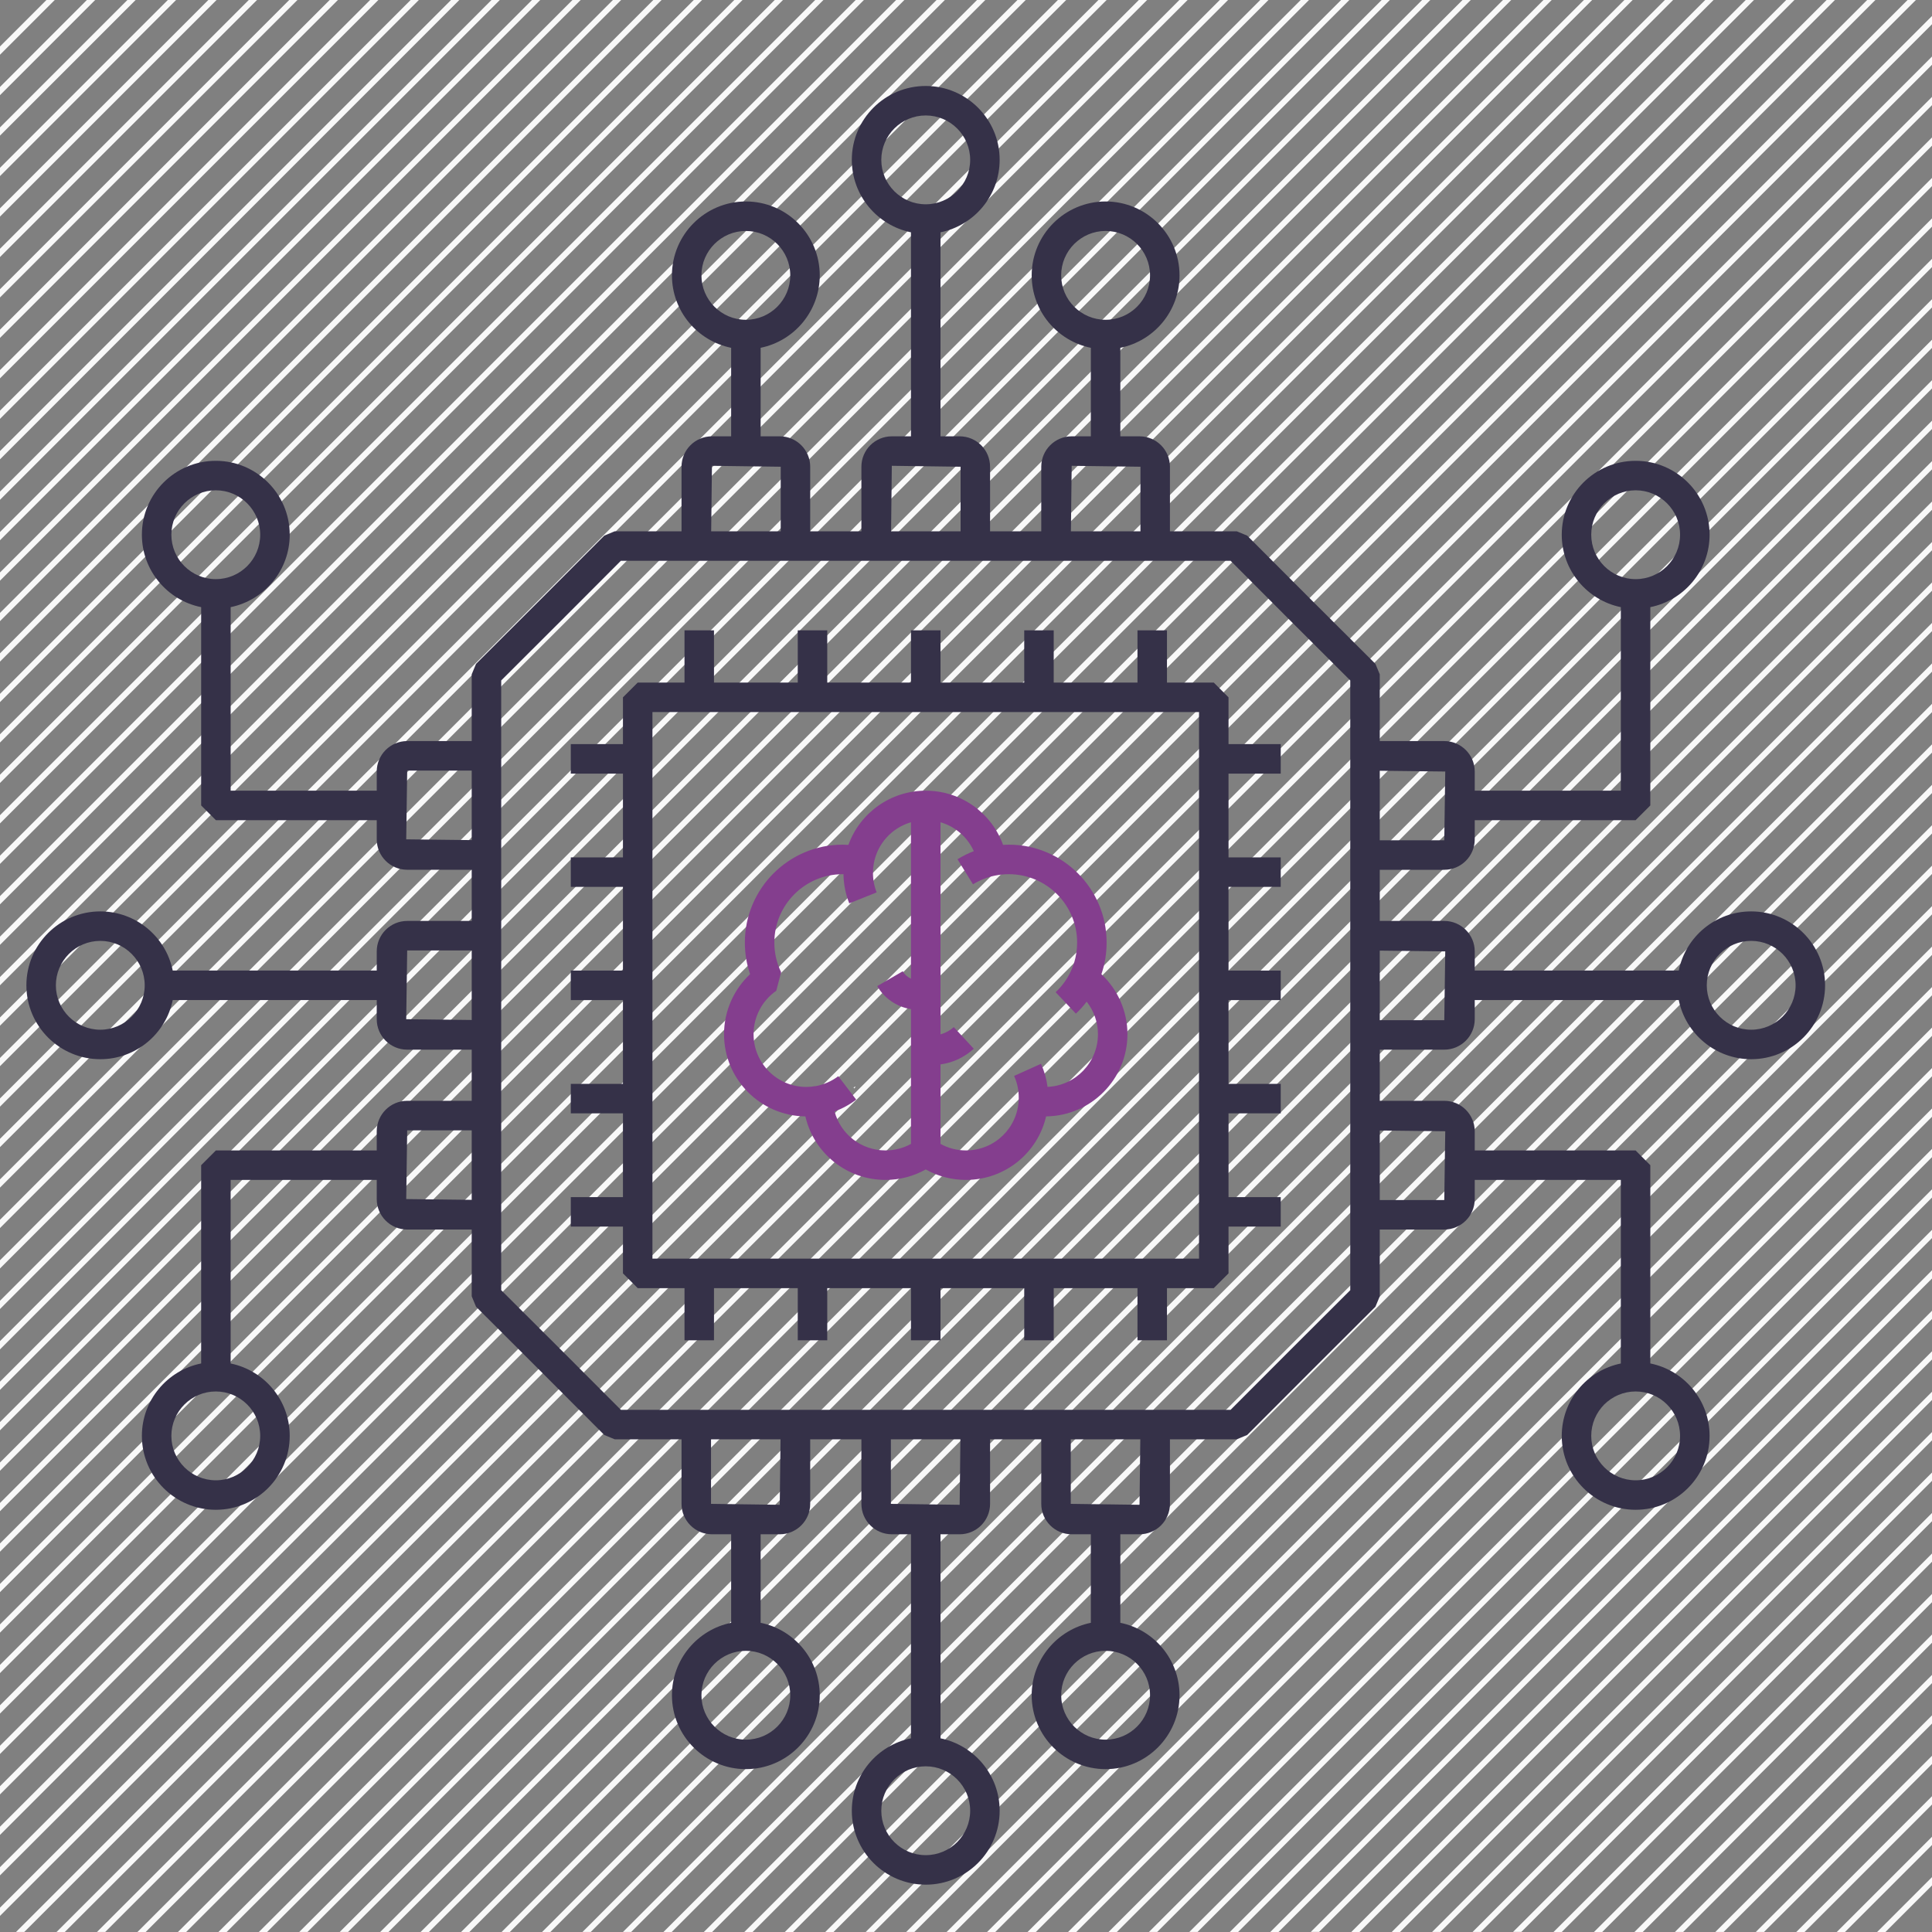 <svg width="50" height="50" viewBox="0 0 50 50" fill="none" xmlns="http://www.w3.org/2000/svg">
<rect x="0" y="0" width="50" height="50" fill="#808080" stroke="none"/>
<g clip-path="url(#clip0_1_20795)">
<path d="M1.417 0L0 1.417V1.202L1.202 0H1.417Z" fill="#F9F9F9"/>
<path d="M2.463 0L0 2.463V2.25L2.248 0H2.462H2.463Z" fill="#F9F9F9"/>
<path d="M3.51 0L0 3.51V3.297L3.297 0H3.51Z" fill="#F9F9F9"/>
<path d="M4.557 0L0 4.557V4.343L4.343 0H4.557Z" fill="#F9F9F9"/>
<path d="M5.605 0L0 5.605V5.392L5.392 0H5.605Z" fill="#F9F9F9"/>
<path d="M6.652 0L0 6.652V6.438L6.438 0H6.652Z" fill="#F9F9F9"/>
<path d="M7.698 0L0 7.698V7.485L7.485 0H7.698Z" fill="#F9F9F9"/>
<path d="M8.745 0L0 8.745V8.532L8.532 0H8.745Z" fill="#F9F9F9"/>
<path d="M9.792 0L0 9.792V9.578L9.578 0H9.792Z" fill="#F9F9F9"/>
<path d="M10.84 0L0 10.84V10.627L10.627 0H10.84Z" fill="#F9F9F9"/>
<path d="M11.887 0L0 11.887V11.673L11.673 0H11.887Z" fill="#F9F9F9"/>
<path d="M12.935 0L0 12.935V12.722L12.72 0H12.933H12.935Z" fill="#F9F9F9"/>
<path d="M13.982 0L0 13.982V13.768L13.767 0H13.98H13.982Z" fill="#F9F9F9"/>
<path d="M15.028 0L0 15.028V14.815L14.815 0H15.028Z" fill="#F9F9F9"/>
<path d="M16.075 0L0 16.075V15.862L15.862 0H16.075Z" fill="#F9F9F9"/>
<path d="M17.122 0L0 17.122V16.908L16.908 0H17.122Z" fill="#F9F9F9"/>
<path d="M18.17 0L0 18.17V17.957L17.955 0H18.168H18.17Z" fill="#F9F9F9"/>
<path d="M19.217 0L0 19.217V19.003L19.003 0H19.217Z" fill="#F9F9F9"/>
<path d="M20.263 0L0 20.263V20.05L20.05 0H20.263Z" fill="#F9F9F9"/>
<path d="M21.31 0L0 21.31V21.097L21.097 0H21.31Z" fill="#F9F9F9"/>
<path d="M22.358 0L0 22.358V22.145L22.145 0H22.358Z" fill="#F9F9F9"/>
<path d="M23.405 0L0 23.405V23.192L23.192 0H23.405Z" fill="#F9F9F9"/>
<path d="M24.453 0L0 24.453V24.24L24.238 0H24.452H24.453Z" fill="#F9F9F9"/>
<path d="M25.5 0L0 25.5V25.285L25.285 0H25.5Z" fill="#F9F9F9"/>
<path d="M26.545 0L0 26.545V26.332L26.332 0H26.545Z" fill="#F9F9F9"/>
<path d="M27.593 0L0 27.593V27.38L27.378 0H27.592H27.593Z" fill="#F9F9F9"/>
<path d="M28.64 0L0 28.64V28.427L28.427 0H28.64Z" fill="#F9F9F9"/>
<path d="M29.687 0L0 29.687V29.473L29.473 0H29.687Z" fill="#F9F9F9"/>
<path d="M30.735 0L0 30.735V30.522L30.522 0H30.735Z" fill="#F9F9F9"/>
<path d="M31.782 0L0 31.782V31.567L31.567 0H31.782Z" fill="#F9F9F9"/>
<path d="M32.828 0L0 32.828V32.615L32.615 0H32.828Z" fill="#F9F9F9"/>
<path d="M33.877 0L0 33.877V33.663L33.662 0H33.875H33.877Z" fill="#F9F9F9"/>
<path d="M34.922 0L0 34.922V34.708L34.708 0H34.922Z" fill="#F9F9F9"/>
<path d="M35.97 0L0 35.97V35.757L35.757 0H35.97Z" fill="#F9F9F9"/>
<path d="M37.017 0L0 37.017V36.803L36.803 0H37.017Z" fill="#F9F9F9"/>
<path d="M38.063 0L0 38.063V37.85L37.85 0H38.063Z" fill="#F9F9F9"/>
<path d="M39.11 0L0 39.11V38.897L38.897 0H39.11Z" fill="#F9F9F9"/>
<path d="M40.158 0L0 40.158V39.945L39.945 0H40.158Z" fill="#F9F9F9"/>
<path d="M41.205 0L0 41.205V40.992L40.992 0H41.205Z" fill="#F9F9F9"/>
<path d="M42.253 0L0 42.253V42.04L42.04 0H42.253Z" fill="#F9F9F9"/>
<path d="M43.3 0L0 43.3V43.087L43.087 0H43.3Z" fill="#F9F9F9"/>
<path d="M44.347 0L0 44.347V44.133L44.132 0H44.345H44.347Z" fill="#F9F9F9"/>
<path d="M45.393 0L0 45.393V45.18L45.18 0H45.393Z" fill="#F9F9F9"/>
<path d="M46.44 0L0 46.44V46.227L46.227 0H46.44Z" fill="#F9F9F9"/>
<path d="M47.488 0L0 47.488V47.275L47.273 0H47.487H47.488Z" fill="#F9F9F9"/>
<path d="M48.535 0L0 48.535V48.322L48.322 0H48.535Z" fill="#F9F9F9"/>
<path d="M49.583 0L0 49.583V49.37L49.368 0H49.582H49.583Z" fill="#F9F9F9"/>
<path d="M50 0.414V0.627L0.628 49.999H0.415L50 0.414Z" fill="#F9F9F9"/>
<path d="M50 1.463V1.676L1.677 50H1.463L50 1.463Z" fill="#F9F9F9"/>
<path d="M50 2.508V2.721L2.723 49.999H2.51L50 2.508Z" fill="#F9F9F9"/>
<path d="M50 3.557V3.77L3.77 50H3.557L50 3.557Z" fill="#F9F9F9"/>
<path d="M50 4.604V4.817L4.818 50H4.605L50 4.604Z" fill="#F9F9F9"/>
<path d="M50 5.652V5.866L5.865 50.001H5.652L50 5.652Z" fill="#F9F9F9"/>
<path d="M50 6.699V6.913L6.912 50.001H6.698L50 6.699Z" fill="#F9F9F9"/>
<path d="M50 7.744V7.957L7.958 49.999H7.745L50 7.744Z" fill="#F9F9F9"/>
<path d="M50 8.791V9.004L9.007 49.999H8.793L50 8.791Z" fill="#F9F9F9"/>
<path d="M50 9.84V10.053L10.053 50H9.84L50 9.84Z" fill="#F9F9F9"/>
<path d="M50 10.887V11.102L11.1 50H10.885L50 10.887Z" fill="#F9F9F9"/>
<path d="M50 11.934V12.147L12.147 50H11.933L50 11.934Z" fill="#F9F9F9"/>
<path d="M50 12.98V13.194L13.193 50.001H12.98L50 12.98Z" fill="#F9F9F9"/>
<path d="M50 14.027V14.241L14.242 50.001H14.028L50 14.027Z" fill="#F9F9F9"/>
<path d="M50 15.074V15.288L15.288 49.999H15.075L50 15.074Z" fill="#F9F9F9"/>
<path d="M50 16.121V16.334L16.335 49.999H16.122L50 16.121Z" fill="#F9F9F9"/>
<path d="M50 17.17V17.383L17.383 50H17.17L50 17.17Z" fill="#F9F9F9"/>
<path d="M50 18.215V18.43L18.43 50H18.215L50 18.215Z" fill="#F9F9F9"/>
<path d="M50 19.264V19.477L19.477 50H19.263L50 19.264Z" fill="#F9F9F9"/>
<path d="M50 20.311V20.524L20.523 50.001H20.31L50 20.311Z" fill="#F9F9F9"/>
<path d="M50 21.357V21.571L21.57 50.001H21.357L50 21.357Z" fill="#F9F9F9"/>
<path d="M50 22.404V22.618L22.618 49.999H22.405L50 22.404Z" fill="#F9F9F9"/>
<path d="M50 23.451V23.665L23.665 49.999H23.452L50 23.451Z" fill="#F9F9F9"/>
<path d="M50 24.498V24.713L24.713 50H24.498L50 24.498Z" fill="#F9F9F9"/>
<path d="M50 25.545V25.758L25.758 50H25.545L50 25.545Z" fill="#F9F9F9"/>
<path d="M50 26.594V26.807L26.807 50H26.593L50 26.594Z" fill="#F9F9F9"/>
<path d="M50 27.641V27.854L27.853 50.001H27.64L50 27.641Z" fill="#F9F9F9"/>
<path d="M50 28.688V28.902L28.902 50.001H28.687L50 28.688Z" fill="#F9F9F9"/>
<path d="M50 29.734V29.947L29.948 49.999H29.735L50.002 29.732L50 29.734Z" fill="#F9F9F9"/>
<path d="M50 30.779V30.993L30.993 49.999H30.78L50 30.779Z" fill="#F9F9F9"/>
<path d="M50 31.828V32.041L32.042 50H31.828L50 31.828Z" fill="#F9F9F9"/>
<path d="M50 32.875V33.088L33.088 50H32.875L50 32.875Z" fill="#F9F9F9"/>
<path d="M50 33.922V34.135L34.137 49.998H33.923L50.002 33.92L50 33.922Z" fill="#F9F9F9"/>
<path d="M50 34.971V35.184L35.183 50.001H34.97L50 34.971Z" fill="#F9F9F9"/>
<path d="M50 36.018V36.231L36.23 50.001H36.017L50 36.018Z" fill="#F9F9F9"/>
<path d="M50 37.062V37.276L37.277 49.999H37.063L50 37.062Z" fill="#F9F9F9"/>
<path d="M50 38.109V38.323L38.323 49.999H38.11L50 38.109Z" fill="#F9F9F9"/>
<path d="M50 39.156V39.369L39.372 49.998H39.158L50.002 39.154L50 39.156Z" fill="#F9F9F9"/>
<path d="M50 40.205V40.418L40.418 50H40.205L50 40.205Z" fill="#F9F9F9"/>
<path d="M50 41.252V41.465L41.465 50H41.252L50 41.252Z" fill="#F9F9F9"/>
<path d="M50 42.301V42.514L42.513 50.001H42.298L50 42.301Z" fill="#F9F9F9"/>
<path d="M50 43.345V43.559L43.56 49.999H43.347L50.002 43.344L50 43.345Z" fill="#F9F9F9"/>
<path d="M50 44.393V44.606L44.607 49.999H44.393L50 44.393Z" fill="#F9F9F9"/>
<path d="M50 45.44V45.653L45.653 49.999H45.44L50 45.44Z" fill="#F9F9F9"/>
<path d="M50 46.486V46.701L46.702 50H46.487L50 46.486Z" fill="#F9F9F9"/>
<path d="M50 47.535V47.748L47.748 50H47.535L50 47.535Z" fill="#F9F9F9"/>
<path d="M50 48.58V48.795L48.795 50H48.58L50 48.58Z" fill="#F9F9F9"/>
<path d="M22.138 28.133C22.128 28.146 22.118 28.156 22.108 28.169C22.102 28.163 22.095 28.157 22.09 28.151C22.102 28.141 22.113 28.129 22.125 28.119L22.138 28.133Z" fill="#F9F9F9"/>
<path d="M27.875 22.765C27.885 22.753 27.895 22.74 27.905 22.729C27.912 22.735 27.917 22.742 27.922 22.748C27.91 22.759 27.898 22.77 27.887 22.78L27.875 22.767V22.765Z" fill="#F9F9F9"/>
<path d="M45.32 23.587C44.396 23.587 43.623 24.245 43.446 25.118H38.166V24.622C38.166 24.188 37.812 23.834 37.378 23.834H35.708V22.51H37.378C37.812 22.51 38.166 22.157 38.166 21.722V21.226H42.329L42.71 20.845V15.713C43.584 15.537 44.244 14.764 44.244 13.838C44.244 12.784 43.386 11.926 42.331 11.926C41.276 11.926 40.418 12.784 40.418 13.838C40.418 14.762 41.076 15.534 41.947 15.713V20.463H38.166V19.967C38.166 19.533 37.812 19.179 37.378 19.179H35.708V17.451L35.596 17.181C34.297 15.886 33.571 15.161 32.277 13.862L32.007 13.75H30.278V12.079C30.278 11.645 29.925 11.292 29.491 11.292H28.994V9.001C29.867 8.824 30.526 8.051 30.526 7.126C30.526 6.072 29.668 5.214 28.613 5.214C27.558 5.214 26.7 6.072 26.7 7.126C26.7 8.05 27.359 8.823 28.231 9.001V11.292H27.735C27.301 11.292 26.948 11.645 26.948 12.079V13.75H25.623V12.079C25.623 11.645 25.27 11.292 24.836 11.292H24.34V6.012C25.212 5.834 25.871 5.061 25.871 4.137C25.871 3.083 25.013 2.225 23.958 2.225C22.903 2.225 22.045 3.083 22.045 4.137C22.045 5.061 22.704 5.834 23.576 6.012V11.292H23.08C22.646 11.292 22.293 11.645 22.293 12.079V13.75H20.968V12.079C20.968 11.645 20.615 11.292 20.18 11.292H19.685V9.001C20.557 8.823 21.215 8.05 21.215 7.126C21.215 6.072 20.358 5.214 19.303 5.214C18.248 5.214 17.39 6.072 17.39 7.126C17.39 8.051 18.049 8.824 18.922 9.001V11.292H18.425C17.991 11.292 17.638 11.645 17.638 12.079V13.75H15.909L15.639 13.862C14.345 15.161 13.619 15.886 12.32 17.181L12.208 17.451V19.179H10.538C10.103 19.179 9.75 19.533 9.75 19.967V20.463H5.969V15.713C6.84 15.534 7.498 14.762 7.498 13.838C7.498 12.784 6.64 11.926 5.585 11.926C4.53 11.926 3.672 12.784 3.672 13.838C3.672 14.764 4.332 15.537 5.206 15.713V20.845L5.587 21.226H9.75V21.722C9.75 22.156 10.103 22.509 10.538 22.509H12.208V23.834H10.538C10.103 23.834 9.75 24.188 9.75 24.622V25.118H4.47C4.293 24.245 3.52 23.587 2.596 23.587C1.541 23.587 0.683 24.445 0.683 25.5C0.683 26.554 1.541 27.412 2.596 27.412C3.52 27.412 4.293 26.753 4.47 25.881H9.75V26.377C9.75 26.811 10.103 27.165 10.538 27.165H12.208V28.489H10.538C10.103 28.489 9.75 28.843 9.75 29.277V29.773H5.587L5.206 30.155V35.286C4.332 35.462 3.672 36.236 3.672 37.16C3.672 38.215 4.53 39.073 5.585 39.073C6.64 39.073 7.498 38.215 7.498 37.16C7.498 36.237 6.84 35.465 5.969 35.287V30.536H9.75V31.032C9.75 31.467 10.103 31.82 10.538 31.82H12.208V33.548L12.32 33.818C13.619 35.113 14.345 35.838 15.639 37.137L15.909 37.249H17.638V38.92C17.638 39.354 17.991 39.707 18.425 39.707H18.922V41.998C18.049 42.175 17.39 42.949 17.39 43.873C17.39 44.927 18.248 45.785 19.303 45.785C20.358 45.785 21.215 44.927 21.215 43.873C21.215 42.949 20.557 42.176 19.685 41.998V39.707H20.18C20.615 39.707 20.968 39.354 20.968 38.92V37.249H22.293V38.92C22.293 39.354 22.646 39.707 23.08 39.707H23.576V44.988C22.704 45.165 22.045 45.938 22.045 46.862C22.045 47.917 22.903 48.775 23.958 48.775C25.013 48.775 25.871 47.917 25.871 46.862C25.871 45.938 25.212 45.165 24.34 44.988V39.707H24.836C25.27 39.707 25.623 39.354 25.623 38.92V37.249H26.948V38.92C26.948 39.354 27.301 39.707 27.735 39.707H28.231V41.998C27.359 42.176 26.7 42.949 26.7 43.873C26.7 44.927 27.558 45.785 28.613 45.785C29.668 45.785 30.526 44.927 30.526 43.873C30.526 42.949 29.867 42.175 28.994 41.998V39.707H29.491C29.925 39.707 30.278 39.354 30.278 38.92V37.249H32.007L32.277 37.137C33.571 35.838 34.297 35.113 35.596 33.818L35.708 33.548V31.82H37.378C37.812 31.82 38.166 31.467 38.166 31.032V30.536H41.947V35.287C41.076 35.465 40.418 36.237 40.418 37.161C40.418 38.215 41.276 39.073 42.331 39.073C43.386 39.073 44.244 38.215 44.244 37.161C44.244 36.236 43.584 35.462 42.71 35.286V30.155L42.329 29.773H38.166V29.277C38.166 28.843 37.812 28.489 37.378 28.489H35.708V27.165H37.378C37.812 27.165 38.166 26.811 38.166 26.377V25.881H43.446C43.623 26.753 44.396 27.412 45.32 27.412C46.375 27.412 47.233 26.554 47.233 25.5C47.233 24.445 46.375 23.587 45.32 23.587ZM41.181 13.838C41.181 13.205 41.697 12.689 42.331 12.689C42.965 12.689 43.48 13.205 43.48 13.838C43.48 14.473 42.965 14.988 42.331 14.988C41.697 14.988 41.181 14.473 41.181 13.838ZM27.463 7.126C27.463 6.493 27.979 5.977 28.613 5.977C29.247 5.977 29.763 6.493 29.763 7.126C29.763 7.76 29.247 8.276 28.613 8.276C27.979 8.276 27.463 7.76 27.463 7.126ZM22.808 4.137C22.808 3.503 23.324 2.988 23.958 2.988C24.592 2.988 25.108 3.503 25.108 4.137C25.108 4.771 24.592 5.287 23.958 5.287C23.324 5.287 22.808 4.771 22.808 4.137ZM18.153 7.126C18.153 6.493 18.669 5.977 19.303 5.977C19.937 5.977 20.452 6.493 20.452 7.126C20.452 7.76 19.937 8.276 19.303 8.276C18.669 8.276 18.153 7.76 18.153 7.126ZM4.435 13.838C4.435 13.205 4.951 12.689 5.585 12.689C6.219 12.689 6.734 13.205 6.734 13.838C6.734 14.473 6.219 14.988 5.585 14.988C4.951 14.988 4.435 14.473 4.435 13.838ZM2.596 26.649C1.962 26.649 1.446 26.133 1.446 25.5C1.446 24.866 1.962 24.35 2.596 24.35C3.229 24.35 3.745 24.866 3.745 25.5C3.745 26.133 3.229 26.649 2.596 26.649ZM6.734 37.16C6.734 37.794 6.219 38.31 5.585 38.31C4.951 38.31 4.435 37.794 4.435 37.16C4.435 36.527 4.951 36.011 5.585 36.011C6.219 36.011 6.734 36.527 6.734 37.16ZM20.452 43.873C20.452 44.506 19.937 45.022 19.303 45.022C18.669 45.022 18.153 44.506 18.153 43.873C18.153 43.239 18.669 42.723 19.303 42.723C19.937 42.723 20.452 43.239 20.452 43.873ZM25.108 46.862C25.108 47.496 24.592 48.011 23.958 48.011C23.324 48.011 22.808 47.496 22.808 46.862C22.808 46.228 23.324 45.712 23.958 45.712C24.592 45.712 25.108 46.228 25.108 46.862ZM29.763 43.873C29.763 44.506 29.247 45.022 28.613 45.022C27.979 45.022 27.463 44.506 27.463 43.873C27.463 43.239 27.979 42.723 28.613 42.723C29.247 42.723 29.763 43.239 29.763 43.873ZM43.48 37.161C43.48 37.794 42.965 38.31 42.331 38.31C41.697 38.31 41.181 37.794 41.181 37.161C41.181 36.527 41.697 36.011 42.331 36.011C42.965 36.011 43.48 36.527 43.48 37.161ZM37.403 19.967L37.378 21.747H35.708V19.947L37.403 19.967ZM27.735 12.055L29.515 12.079V13.75H27.715L27.735 12.055ZM23.08 12.055L24.86 12.079V13.75H23.061L23.08 12.055ZM18.425 12.055L20.205 12.079V13.75H18.405L18.425 12.055ZM10.513 21.722L10.538 19.942H12.208V21.742L10.513 21.722ZM10.513 26.377L10.538 24.597H12.208V26.397L10.513 26.377ZM10.513 31.032L10.538 29.253H12.208V31.052L10.513 31.032ZM20.18 38.944L18.401 38.92V37.249H20.2L20.18 38.944ZM24.836 38.944L23.056 38.92V37.249H24.855L24.836 38.944ZM29.491 38.944L27.711 38.92V37.249H29.511L29.491 38.944ZM34.945 33.39C33.751 34.579 33.037 35.293 31.848 36.486H16.068C14.879 35.293 14.165 34.579 12.971 33.39V17.61C14.165 16.421 14.879 15.706 16.068 14.513H31.848C33.037 15.706 33.751 16.421 34.945 17.61V33.39ZM37.403 29.277L37.378 31.057H35.708V29.257L37.403 29.277ZM37.378 26.402H35.708V24.602L37.403 24.622L37.378 26.402ZM45.32 26.649C44.687 26.649 44.171 26.133 44.171 25.5C44.171 24.866 44.687 24.35 45.32 24.35C45.954 24.35 46.47 24.866 46.47 25.5C46.47 26.133 45.954 26.649 45.32 26.649Z" fill="#353148"/>
<path d="M31.794 18.047L31.412 17.665H30.201V16.314H29.438V17.665H27.27V16.314H26.507V17.665H24.34V16.314H23.576V17.665H21.409V16.314H20.646V17.665H18.478V16.314H17.715V17.665H16.504L16.122 18.047V19.258H14.772V20.021H16.122V22.189H14.772V22.952H16.122V25.119H14.772V25.883H16.122V28.05H14.772V28.813H16.122V30.981H14.772V31.744H16.122V32.955L16.504 33.337H17.715V34.687H18.478V33.337H20.646V34.687H21.409V33.337H23.576V34.687H24.34V33.337H26.507V34.687H27.27V33.337H29.438V34.687H30.201V33.337H31.412L31.794 32.955V31.744H33.145V30.981H31.794V28.813H33.145V28.05H31.794V25.883H33.145V25.119H31.794V22.952H33.145V22.189H31.794V20.021H33.145V19.258H31.794V18.047ZM31.031 32.574H16.885V18.428H31.031V32.574Z" fill="#353148"/>
<path d="M18.738 26.765C18.738 27.93 19.68 28.879 20.843 28.892C21.062 29.84 21.908 30.536 22.917 30.536C23.286 30.536 23.641 30.443 23.958 30.265C24.275 30.443 24.63 30.536 24.999 30.536C26.008 30.536 26.854 29.84 27.073 28.892C28.236 28.879 29.178 27.93 29.178 26.765C29.178 26.174 28.93 25.612 28.504 25.212C28.594 24.95 28.639 24.675 28.639 24.392C28.639 22.996 27.504 21.86 26.108 21.86C26.058 21.86 26.009 21.862 25.959 21.865C25.659 21.035 24.868 20.463 23.958 20.463C23.048 20.463 22.257 21.035 21.957 21.865C21.907 21.862 21.858 21.86 21.808 21.86C20.412 21.86 19.277 22.996 19.277 24.392C19.277 24.675 19.322 24.949 19.412 25.211C18.986 25.611 18.738 26.173 18.738 26.765ZM25.202 22.028C25.056 22.084 24.915 22.154 24.78 22.237L25.181 22.886C25.358 22.777 25.551 22.701 25.754 22.659L25.754 22.658L25.756 22.659C25.869 22.636 25.987 22.624 26.108 22.624C27.083 22.624 27.876 23.417 27.876 24.392C27.876 24.663 27.817 24.922 27.701 25.161C27.606 25.356 27.478 25.53 27.32 25.678L27.844 26.233C27.946 26.137 28.039 26.034 28.123 25.923C28.31 26.161 28.415 26.457 28.415 26.765C28.415 27.497 27.835 28.096 27.11 28.128C27.084 27.922 27.027 27.722 26.941 27.531L26.245 27.845C26.325 28.022 26.365 28.211 26.365 28.407L26.365 28.458L26.375 28.459L26.364 28.468C26.332 29.2 25.733 29.773 24.999 29.773C24.765 29.773 24.541 29.715 24.34 29.604V27.547C24.66 27.504 24.96 27.363 25.201 27.141L24.683 26.581C24.585 26.671 24.466 26.735 24.34 26.769V21.28C24.722 21.391 25.038 21.664 25.202 22.028ZM20.09 25.641L20.215 25.161C20.099 24.922 20.04 24.663 20.04 24.392C20.04 23.417 20.833 22.624 21.808 22.624C21.815 22.624 21.822 22.624 21.829 22.624C21.833 22.886 21.884 23.14 21.979 23.379L22.688 23.095C22.625 22.937 22.592 22.767 22.592 22.592C22.592 22.509 22.6 22.43 22.613 22.352L22.613 22.352L22.613 22.352C22.706 21.829 23.087 21.422 23.576 21.28V25.328C23.488 25.289 23.413 25.223 23.363 25.137L22.703 25.52C22.89 25.842 23.214 26.06 23.576 26.116V29.604C23.375 29.715 23.151 29.773 22.917 29.773C22.285 29.773 21.754 29.349 21.598 28.764C21.799 28.691 21.989 28.587 22.158 28.458L21.695 27.852C21.524 27.982 21.321 28.071 21.106 28.11L21.104 28.108C21.027 28.122 20.948 28.13 20.867 28.13C20.114 28.13 19.502 27.518 19.502 26.765C19.502 26.318 19.721 25.897 20.09 25.641Z" fill="#843E8E"/>
</g>
<defs>
<clipPath id="clip0_1_20795">
<rect width="50" height="50" fill="white"/>
</clipPath>
</defs>
</svg>

